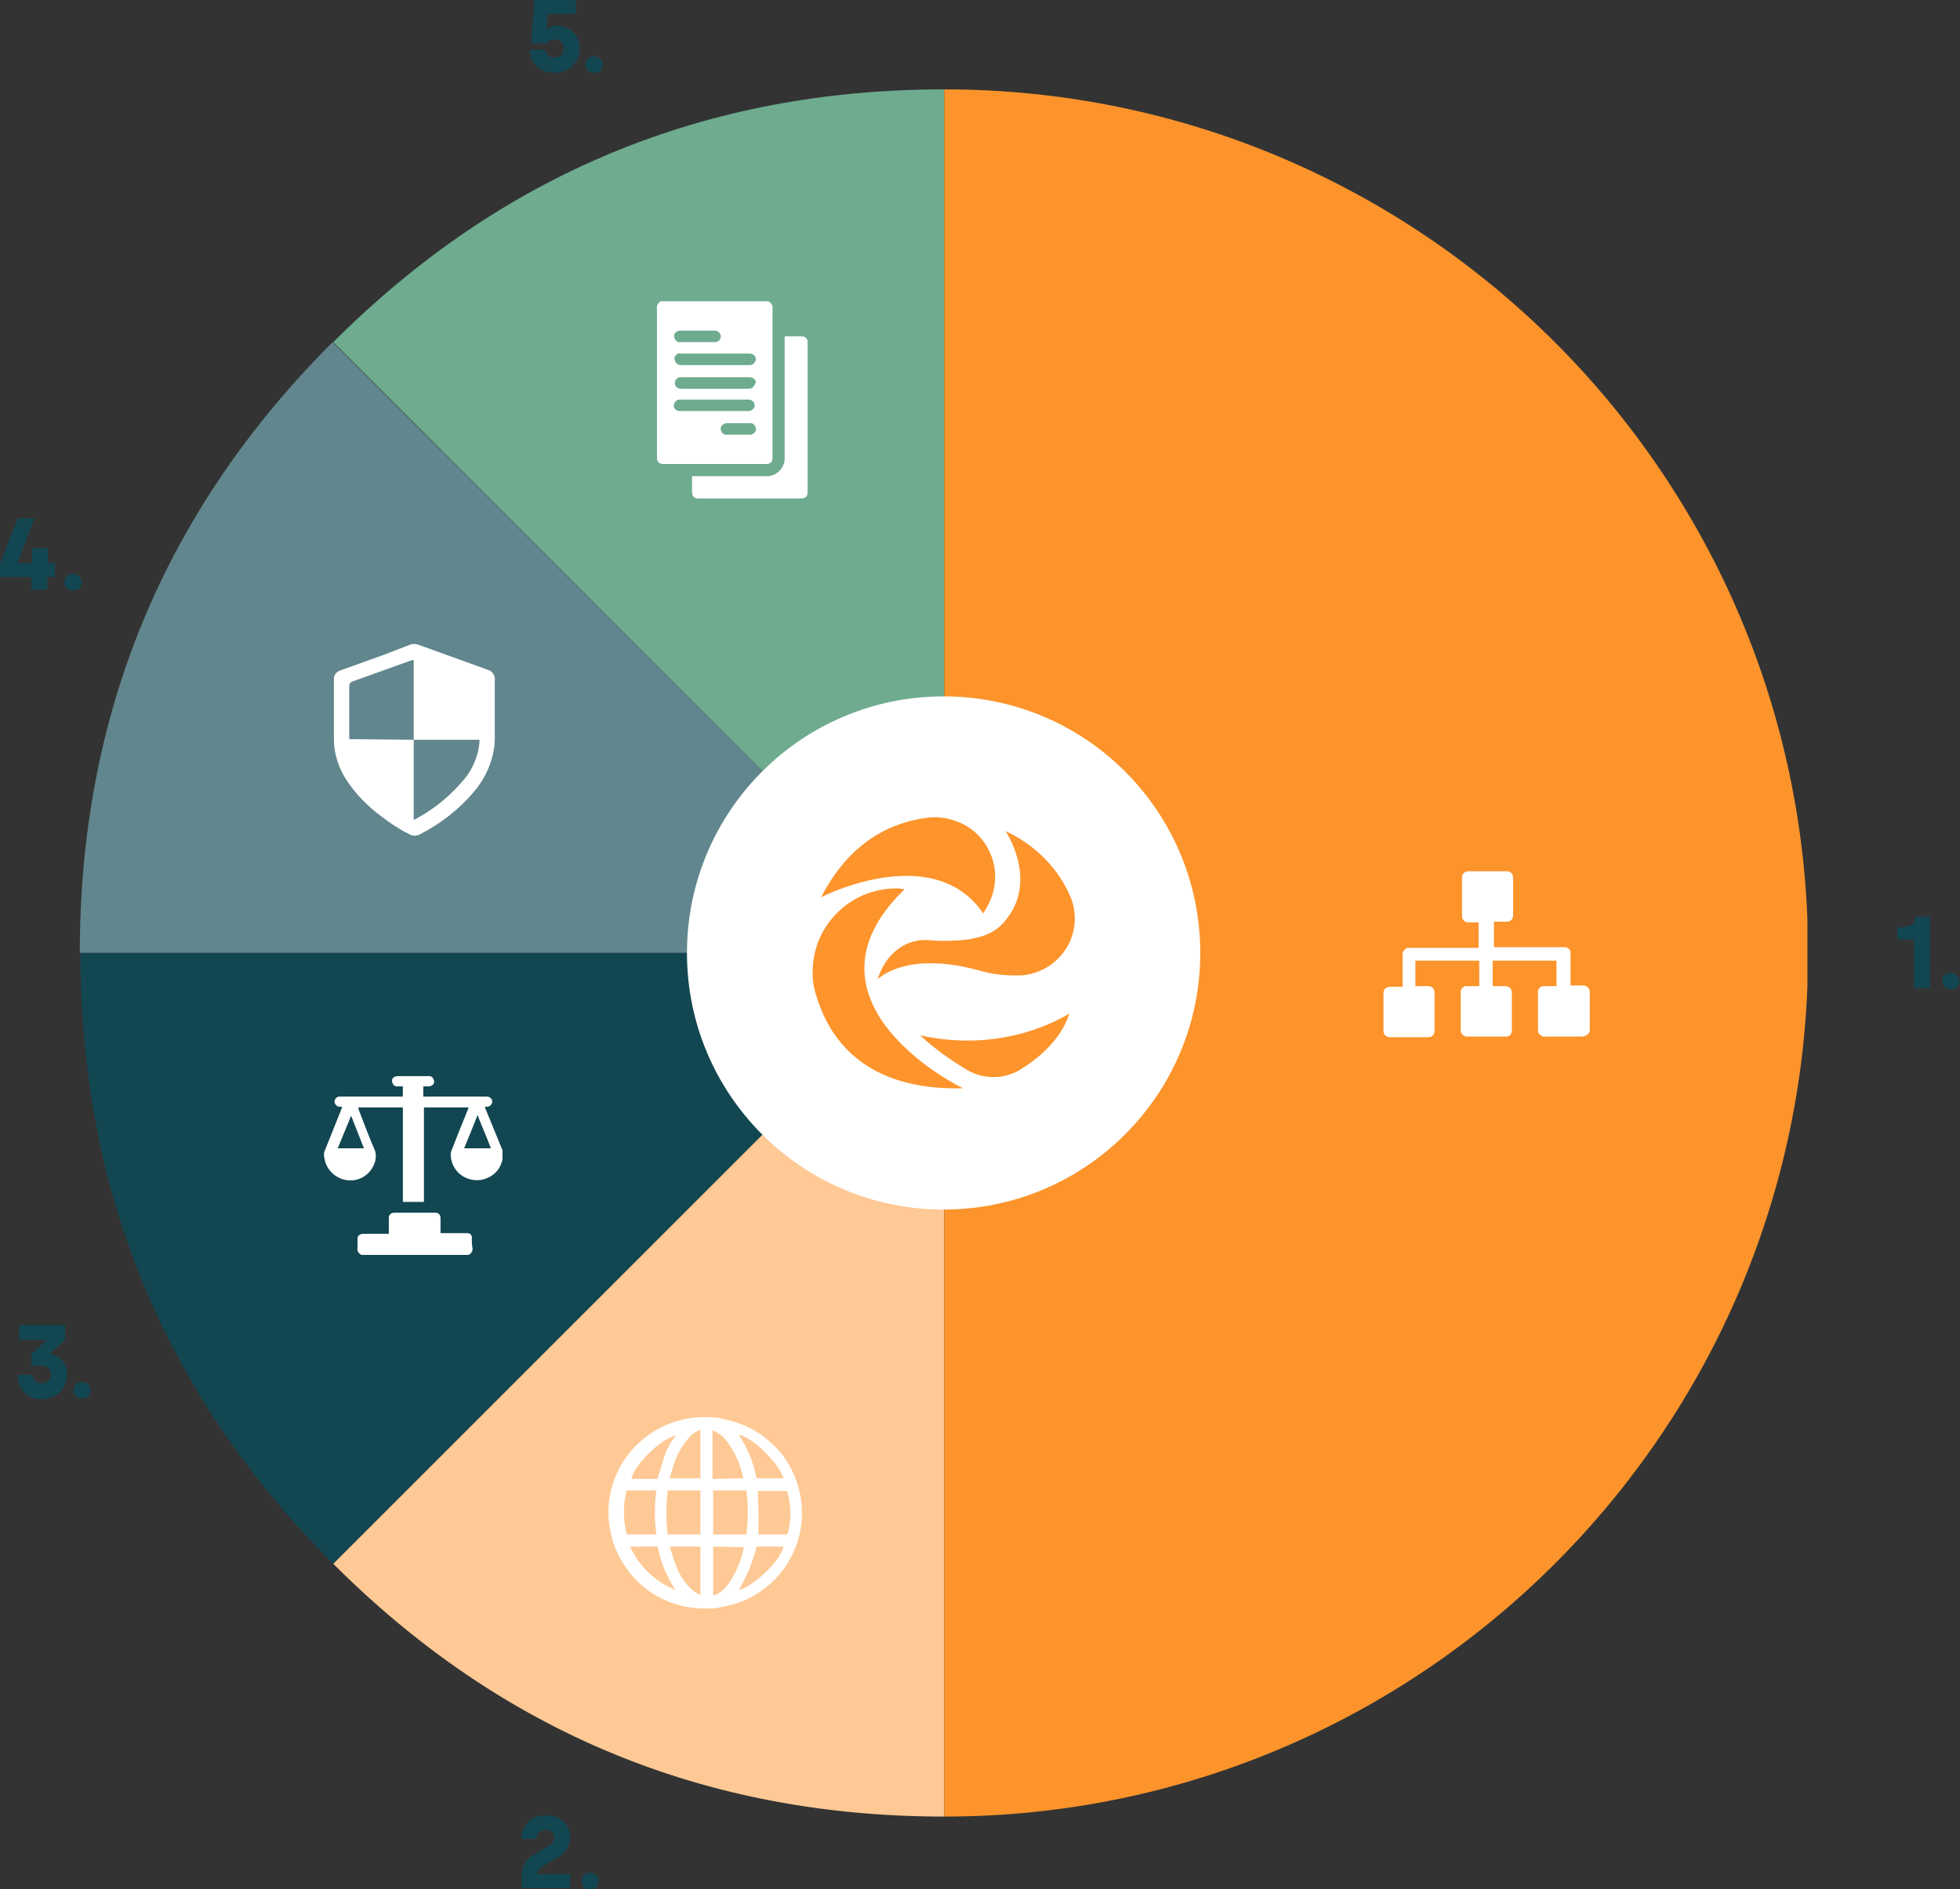 <?xml version="1.0" encoding="UTF-8"?> <!-- Generator: Adobe Illustrator 25.4.2, SVG Export Plug-In . SVG Version: 6.00 Build 0) --> <svg xmlns="http://www.w3.org/2000/svg" xmlns:xlink="http://www.w3.org/1999/xlink" version="1.1" id="Layer_1" x="0px" y="0px" viewBox="0 0 307 296" style="enable-background:new 0 0 307 296;" xml:space="preserve"><rect x="0" y="0" width="307" height="296" fill="#333333" stroke="none"/> <style type="text/css"> .st0{clip-path:url(#SVGID_00000036936619780071604490000009976707844359339705_);} .st1{fill:#6EAB8F;} .st2{fill:#62868D;} .st3{fill:#124752;} .st4{fill:#FEC995;} .st5{fill:#FC942B;} .st6{fill:#FFFFFF;} .st7{fill:#FD942C;} </style> <g id="Layer_2_00000037674600863187804600000016847232215156086699_"> <g> <defs> <rect id="SVGID_1_" x="12.5" y="14" width="270.6" height="270.6"></rect> </defs> <clipPath id="SVGID_00000119801371766646052070000013544747918827753357_"> <use xlink:href="#SVGID_1_" style="overflow:visible;"></use> </clipPath> <g style="clip-path:url(#SVGID_00000119801371766646052070000013544747918827753357_);"> <path class="st1" d="M147.9,149.3L52.2,53.6C78.6,27.2,110.5,14,147.9,14V149.3z"></path> <path class="st2" d="M147.9,149.3H12.5c0-37.4,13.2-69.3,39.6-95.7L147.9,149.3z"></path> <path class="st3" d="M147.9,149.3L52.2,245c-26.4-26.4-39.6-58.3-39.6-95.7H147.9z"></path> <path class="st4" d="M147.9,149.3v135.3c-37.4,0-69.3-13.2-95.7-39.6L147.9,149.3z"></path> <path class="st5" d="M147.9,149.3V14c74.7,0,135.3,60.6,135.3,135.3s-60.6,135.3-135.3,135.3V149.3z"></path> </g> </g> <circle class="st6" cx="147.8" cy="149.3" r="40.2"></circle> <path class="st7" d="M154,143.1c0.4-0.6,0.7-1.2,1-1.8c2.2-4.7,0.1-10.3-4.6-12.4c-1.6-0.7-3.3-1-5-0.8 c-5.2,0.6-12.1,3.3-16.8,12.5C128.6,140.5,146.2,131.6,154,143.1z"></path> <path class="st7" d="M141.7,139.3c0,0-0.3,0-0.8-0.1c-7.2-0.3-13.3,5.3-13.6,12.5c-0.1,1.4,0.1,2.8,0.5,4.1 c2,6.9,7.6,15.1,23.1,14.7C151,170.7,123.3,157.1,141.7,139.3z"></path> <path class="st7" d="M144.1,162.2c2.3,2.1,4.8,3.9,7.5,5.5c2.5,1.4,5.5,1.4,8,0c2.8-1.7,6.5-4.6,7.9-8.9 C167.5,158.7,158,165.3,144.1,162.2z"></path> <path class="st7" d="M137.5,153.4c0,0,4.3-4.5,15.7-1.4c2.3,0.7,4.6,0.9,7,0.8c4.9-0.5,8.6-4.8,8.1-9.8c-0.1-1.1-0.4-2.1-0.9-3.1 c-2-4.3-5.6-7.7-9.9-9.7c0,0,5,7.4,0.3,13.6c-1.7,2.3-3.5,2.9-6.2,3.4c-2,0.2-4,0.3-6,0.1C140.7,146.9,138.1,151,137.5,153.4z"></path> <path class="st6" d="M249,161.6c-0.2,0.5-0.7,0.8-1.3,0.8c-1.9,0-3.7,0-5.6,0c-0.5,0.1-1.1-0.3-1.2-0.8c0-0.1,0-0.2,0-0.3v-5.7 c-0.1-0.5,0.3-1.1,0.8-1.1c0.1,0,0.2,0,0.3,0h1.8v-4h-10v4h1.8c0.9,0,1.2,0.4,1.2,1.2v5.6c0.1,0.5-0.3,1.1-0.8,1.1 c-0.1,0-0.2,0-0.3,0h-5.7c-0.5,0.1-1.1-0.3-1.2-0.8c0-0.1,0-0.2,0-0.3v-5.7c-0.1-0.5,0.3-1.1,0.8-1.1c0.1,0,0.2,0,0.3,0h1.8v-4h-10 v4h0.2h1.8c0.6,0,1,0.4,1,1c0,2,0,4,0,6c0,0.6-0.4,1-1,1h-6c-0.6,0-1-0.4-1-1v-5.9c0-0.6,0.4-1,1-1h2v-4.9 c-0.1-0.5,0.3-1.1,0.8-1.2c0.1,0,0.2,0,0.3,0h10.8v-4h-0.2H230c-0.6,0-1-0.4-1-1c0-2,0-4,0-6c0-0.6,0.4-1,1-1h6c0.6,0,1,0.4,1,1 v5.9c0,0.6-0.4,1-1,1h-2v4h10.8c0.5-0.1,1.1,0.2,1.2,0.7c0,0.1,0,0.3,0,0.5v4.8h0.6c0.4,0,0.7,0,1.1,0c0.6-0.1,1.1,0.2,1.3,0.8 L249,161.6z"></path> <path class="st6" d="M78.7,180.2c-0.9-2.2-1.8-4.4-2.7-6.6c0-0.1,0-0.1-0.1-0.2h0.4c0.4,0,0.8-0.4,0.8-0.8c0,0,0,0,0,0 c0-0.5-0.4-0.8-0.9-0.8c0,0,0,0-0.1,0h-9.8v-1.6c0.3,0,0.5,0,0.8,0c0.5,0,0.9-0.3,0.9-0.7s-0.3-0.9-0.7-0.9c-0.1,0-0.1,0-0.2,0 h-4.8c-0.5,0-0.9,0.3-0.9,0.7s0.3,0.9,0.7,0.9c0.1,0,0.1,0,0.2,0c0.2,0,0.5,0,0.8,0v1.6h-9.9c-0.5,0-0.8,0.4-0.8,0.8 s0.4,0.8,0.8,0.8h0.4c0,0.1-0.1,0.2-0.1,0.3c-0.9,2.2-1.7,4.3-2.6,6.5c-0.2,0.4-0.2,0.8-0.1,1.2c0.3,2.2,2.4,3.8,4.6,3.5 c1.7-0.2,3-1.5,3.4-3.1c0.1-0.5,0.1-1.1-0.1-1.6c-0.9-2.1-1.7-4.2-2.5-6.3l-0.1-0.4h7v14.8h3.3v-14.8h7l-0.1,0.3 c-0.9,2.2-1.8,4.4-2.6,6.5c-0.1,0.2-0.1,0.5-0.1,0.7c0.1,2.3,2,4,4.3,3.9c1.6-0.1,3.1-1.1,3.6-2.6c0.1-0.2,0.1-0.4,0.2-0.5v-1.3 L78.7,180.2z M57,179.9h-4.1l2.1-5.1L57,179.9z M72.7,179.9c0.7-1.7,1.4-3.4,2.1-5.2c0.7,1.8,1.4,3.4,2.1,5.2H72.7z"></path> <path class="st6" d="M73.9,194.1c0.1-0.5-0.2-0.9-0.7-0.9c-0.1,0-0.2,0-0.2,0h-4v-0.3c0-0.7,0-1.4,0-2.1c0-0.4-0.3-0.8-0.7-0.8 c0,0-0.1,0-0.1,0h-6.5c-0.4,0-0.8,0.3-0.8,0.8c0,0,0,0,0,0.1v2.4h-4c-0.5,0-0.9,0.3-0.9,0.7c0,0.1,0,0.1,0,0.2c0,0.4,0,0.9,0,1.3 c-0.1,0.5,0.2,0.9,0.6,1.1h16.8c0.4-0.2,0.7-0.6,0.6-1.1C73.9,195,73.9,194.5,73.9,194.1z"></path> <path class="st6" d="M64.5,100.9h0.6l0.4,0.1l10.8,3.9c0.8,0.2,1.3,0.9,1.2,1.7c0,3,0,6.1,0,9.1c0,0.8-0.1,1.7-0.3,2.5 c-0.5,2.2-1.6,4.3-3.1,6c-2.3,2.7-5.2,4.9-8.3,6.5c-0.5,0.3-1.2,0.3-1.7,0c-1.6-0.8-3.1-1.8-4.5-2.9c-2-1.5-3.8-3.3-5.2-5.4 c-1.3-1.9-2.1-4.2-2.1-6.6v-9.2c-0.1-0.8,0.4-1.4,1.1-1.6l6.7-2.4L64.5,100.9z M64.8,115.9v12.5c0.2,0,0.3-0.1,0.5-0.2 c2.8-1.5,5.3-3.6,7.4-6.1c1-1.2,1.7-2.6,2.1-4.1c0.2-0.7,0.3-1.4,0.3-2.1L64.8,115.9l0-12.4c0,0,0-0.1,0-0.1 c-0.2,0-0.3,0.1-0.5,0.1l-8.9,3.2c-0.6,0.2-0.7,0.4-0.7,1v7.8c0,0.1,0,0.2,0,0.3L64.8,115.9z"></path> <path class="st6" d="M114.6,62.7L114.6,62.7z"></path> <path class="st6" d="M111.9,60.9L111.9,60.9z"></path> <path class="st6" d="M116.4,66.3L116.4,66.3z"></path> <path class="st6" d="M111.9,57.2L111.9,57.2z"></path> <path class="st6" d="M102.9,48.4c0,7.7,0,15.5,0,23.2c0,0.8,0.3,1.1,1.1,1.1h15.9c0.8,0,1.1-0.3,1.1-1.1c0-7.7,0-15.5,0-23.2 c0.1-0.5-0.2-1-0.7-1.2h-16.8C103.1,47.4,102.8,47.9,102.9,48.4z M117.4,68.1h-3.5c-0.5,0.1-0.9-0.3-1-0.8s0.3-0.9,0.8-1 c0.1,0,0.1,0,0.2,0h3.5c0.5-0.1,0.9,0.3,1,0.8s-0.3,0.9-0.8,1C117.5,68.1,117.4,68.1,117.4,68.1L117.4,68.1z M106.6,51.8 c1.8,0,3.5,0,5.3,0c0.5,0,0.9,0.3,1,0.8c0,0,0,0.1,0,0.1c0,0.5-0.4,0.9-0.9,0.9c0,0,0,0-0.1,0h-5.3c-0.5,0.1-0.9-0.3-1-0.8 s0.3-0.9,0.8-1C106.4,51.8,106.5,51.8,106.6,51.8z M105.7,55.9c0.2-0.4,0.5-0.6,0.9-0.5h10.8c0.5,0,0.9,0.3,1,0.8 c0,0.1,0,0.3-0.1,0.4c-0.2,0.4-0.5,0.6-0.9,0.6h-10.7c-0.5,0-0.9-0.3-1-0.8C105.6,56.3,105.6,56.1,105.7,55.9L105.7,55.9z M118.2,60.3c-0.2,0.4-0.5,0.6-0.9,0.6h-10.7c-0.5,0-0.9-0.4-0.9-0.9s0.4-0.9,0.9-0.9h10.8c0.5,0,0.9,0.3,1,0.8 C118.3,60,118.3,60.2,118.2,60.3L118.2,60.3z M105.6,63.2c0.2-0.4,0.5-0.6,0.9-0.6h10.7c0.5,0,0.9,0.3,1,0.8c0,0.2,0,0.3-0.1,0.5 c-0.2,0.3-0.5,0.5-0.9,0.5h-10.7c-0.5,0-0.9-0.3-1-0.8C105.6,63.5,105.6,63.4,105.6,63.2L105.6,63.2z"></path> <path class="st6" d="M126.5,53.5c0-0.4-0.4-0.8-0.8-0.8c-0.9,0-1.9,0-2.8,0v18.9c0.1,1.5-1,2.8-2.5,3c-0.2,0-0.3,0-0.5,0h-11.5V77 c0,0.8,0.3,1.1,1.1,1.1h15.9c0.8,0,1.1-0.3,1.1-1.1V53.9C126.5,53.7,126.5,53.6,126.5,53.5z"></path> <path class="st6" d="M111.6,252h-1.9l-1.1-0.1c-8.2-0.9-14.1-8.4-13.2-16.6s8.4-14.1,16.6-13.2c0.4,0,0.8,0.1,1.2,0.2 c2.7,0.5,5.3,1.7,7.3,3.5c2.6,2.2,4.3,5.3,4.9,8.7c0.1,0.5,0.1,1.1,0.2,1.6v1.8c0,0.4-0.1,0.7-0.1,1.1c-0.9,6.4-5.8,11.6-12.2,12.7 C112.8,251.9,112.2,251.9,111.6,252z M104.6,240.4h5.1v-6.9h-5.1C104.3,235.8,104.3,238.1,104.6,240.4L104.6,240.4z M111.7,240.4 h5.2c0.3-2.3,0.3-4.6,0-6.9h-5.2V240.4z M98.1,233.5L98.1,233.5v0.2c-0.5,2.1-0.5,4.3,0,6.4c0,0.2,0.1,0.3,0.3,0.3h4.4 c-0.3-2.3-0.3-4.6,0-6.9L98.1,233.5z M118.8,240.4L118.8,240.4h4.4c0.2,0,0.2-0.1,0.2-0.2c0.4-1.5,0.5-3.1,0.3-4.6 c-0.1-0.7-0.2-1.4-0.4-2h-4.6c0,1.2,0.1,2.3,0.1,3.4S118.8,239.3,118.8,240.4L118.8,240.4z M104.9,231.6h4.8v-7.6 c-0.8,0.3-1.5,0.8-2,1.5c-1,1.2-1.7,2.5-2.2,4C105.3,230.2,105.1,230.9,104.9,231.6z M116.4,231.6c0,0,0-0.1,0-0.1 c-0.4-1.9-1.1-3.6-2.2-5.2c-0.6-1-1.5-1.8-2.6-2.2v7.6L116.4,231.6z M104.9,242.3c0.3,0.9,0.5,1.7,0.8,2.5c0.5,1.5,1.3,2.9,2.4,4 c0.5,0.5,1,0.8,1.6,1.1v-7.6L104.9,242.3z M111.7,242.3v7.6h0.1h0.2c0.9-0.4,1.7-1.1,2.2-1.9c1.1-1.6,1.9-3.5,2.3-5.5 c0,0,0-0.1,0-0.1L111.7,242.3z M115.7,249.1c2.3-0.5,6.7-4.7,7-6.8h-4.2C117.9,244.7,117,247,115.7,249.1L115.7,249.1z M122.7,231.6c-0.6-2.3-5-6.6-7-6.8c1.4,2,2.3,4.3,2.8,6.8H122.7z M103,231.6c0.4-1.2,0.7-2.4,1.1-3.5c0.4-1.2,1-2.3,1.8-3.2 c-2.3,0.4-6.6,4.6-7,6.8H103z M105.8,249.1c-1.4-2.1-2.3-4.4-2.8-6.8h-4.3C100.1,245.4,102.6,247.8,105.8,249.1L105.8,249.1z"></path> <path class="st3" d="M299.8,147.2h-2.6v-1.9c2.2,0,2.8-0.6,2.8-1.7h2.3v11.2h-2.5V147.2z"></path> <path class="st3" d="M304.2,153.7c0-0.7,0.6-1.3,1.3-1.3c0,0,0,0,0,0c0.7,0,1.3,0.5,1.4,1.2c0,0,0,0.1,0,0.1c0,0.7-0.5,1.3-1.2,1.3 c0,0-0.1,0-0.1,0C304.9,155.1,304.3,154.5,304.2,153.7C304.2,153.8,304.2,153.7,304.2,153.7z"></path> <path class="st3" d="M81.7,293.9c0-1.4,0.8-2.8,2.1-3.4l2.1-1.3c0.5-0.2,0.9-0.7,0.9-1.3c0-0.7-0.6-1.2-1.3-1.2c0,0-0.1,0-0.1,0 c-0.7,0-1.4,0.5-1.4,1.3c0,0,0,0,0,0.1h-2.3c-0.1-2,1.5-3.6,3.4-3.7c0.1,0,0.2,0,0.3,0c2.4,0,3.9,1.5,3.9,3.4 c0,1.4-0.8,2.7-2.1,3.3l-2.2,1.3c-0.6,0.4-0.8,0.7-0.8,1.1v0.1h5.1v2.2h-7.6L81.7,293.9z"></path> <path class="st3" d="M91.1,294.7c0-0.7,0.6-1.3,1.3-1.3c0,0,0,0,0,0c0.7,0,1.3,0.5,1.4,1.2c0,0,0,0.1,0,0.1c0,0.7-0.5,1.3-1.2,1.3 c0,0-0.1,0-0.1,0C91.7,296.1,91.1,295.5,91.1,294.7C91.1,294.8,91.1,294.7,91.1,294.7z"></path> <path class="st3" d="M2.8,215.4h2.3c0,0.7,0.6,1.3,1.3,1.3c0,0,0,0,0.1,0c0.7,0.1,1.4-0.5,1.5-1.2c0,0,0-0.1,0-0.1 c0-0.8-0.6-1.4-1.4-1.4c0,0-0.1,0-0.1,0H4.9v-1.9l2.3-2v-0.2H3v-2.3h7.2v2.3L7.9,212v0.1c1.6,0.3,2.7,1.7,2.6,3.3 c0,2.1-1.6,3.7-3.7,3.8c-0.1,0-0.2,0-0.3,0c-2,0.1-3.6-1.4-3.7-3.4C2.8,215.6,2.8,215.5,2.8,215.4z"></path> <path class="st3" d="M11.5,217.8c0-0.7,0.6-1.3,1.3-1.3c0,0,0,0,0,0c0.7,0,1.3,0.5,1.4,1.2c0,0,0,0.1,0,0.1c0,0.7-0.5,1.3-1.2,1.3 c-0.1,0-0.1,0-0.2,0C12.2,219.1,11.5,218.6,11.5,217.8C11.5,217.8,11.5,217.8,11.5,217.8z"></path> <path class="st3" d="M4.9,90.4H0v-2.1l2.8-7.1h2.6l-2.6,6.9v0.1h2.2v-2.3h2.5v2.3h1.1v2.2H7.4v2H4.9V90.4z"></path> <path class="st3" d="M10.1,91.2c0-0.7,0.6-1.3,1.3-1.3c0,0,0,0,0,0c0.7,0,1.3,0.5,1.4,1.2c0,0,0,0.1,0,0.1c0,0.7-0.5,1.3-1.2,1.3 c0,0-0.1,0-0.1,0C10.7,92.6,10.1,92,10.1,91.2C10.1,91.3,10.1,91.3,10.1,91.2z"></path> <path class="st3" d="M83.1,7.8h2.3c0.1,0.7,0.7,1.3,1.4,1.2c0.8,0.1,1.5-0.5,1.5-1.3c0.1-0.8-0.5-1.5-1.3-1.5c-0.1,0-0.2,0-0.2,0 c-0.5,0-0.9,0.2-1.2,0.6h-2.4L83.7,0h6.5v2.2h-4.4l-0.2,2.3h0.1c0.5-0.3,1-0.5,1.6-0.5c1.9,0,3.5,1.6,3.5,3.5c0,0,0,0,0,0.1 c0,2.1-1.6,3.7-3.7,3.8c-0.1,0-0.2,0-0.3,0c-2,0.1-3.7-1.4-3.8-3.4C83.1,8,83.1,7.9,83.1,7.8z"></path> <path class="st3" d="M91.7,10.1c0-0.7,0.6-1.3,1.3-1.3c0,0,0,0,0,0c0.7,0,1.3,0.5,1.4,1.2c0,0,0,0.1,0,0.1c0,0.7-0.5,1.3-1.2,1.3 c0,0-0.1,0-0.1,0C92.3,11.5,91.7,10.9,91.7,10.1C91.7,10.1,91.7,10.1,91.7,10.1z"></path> </g> </svg> 